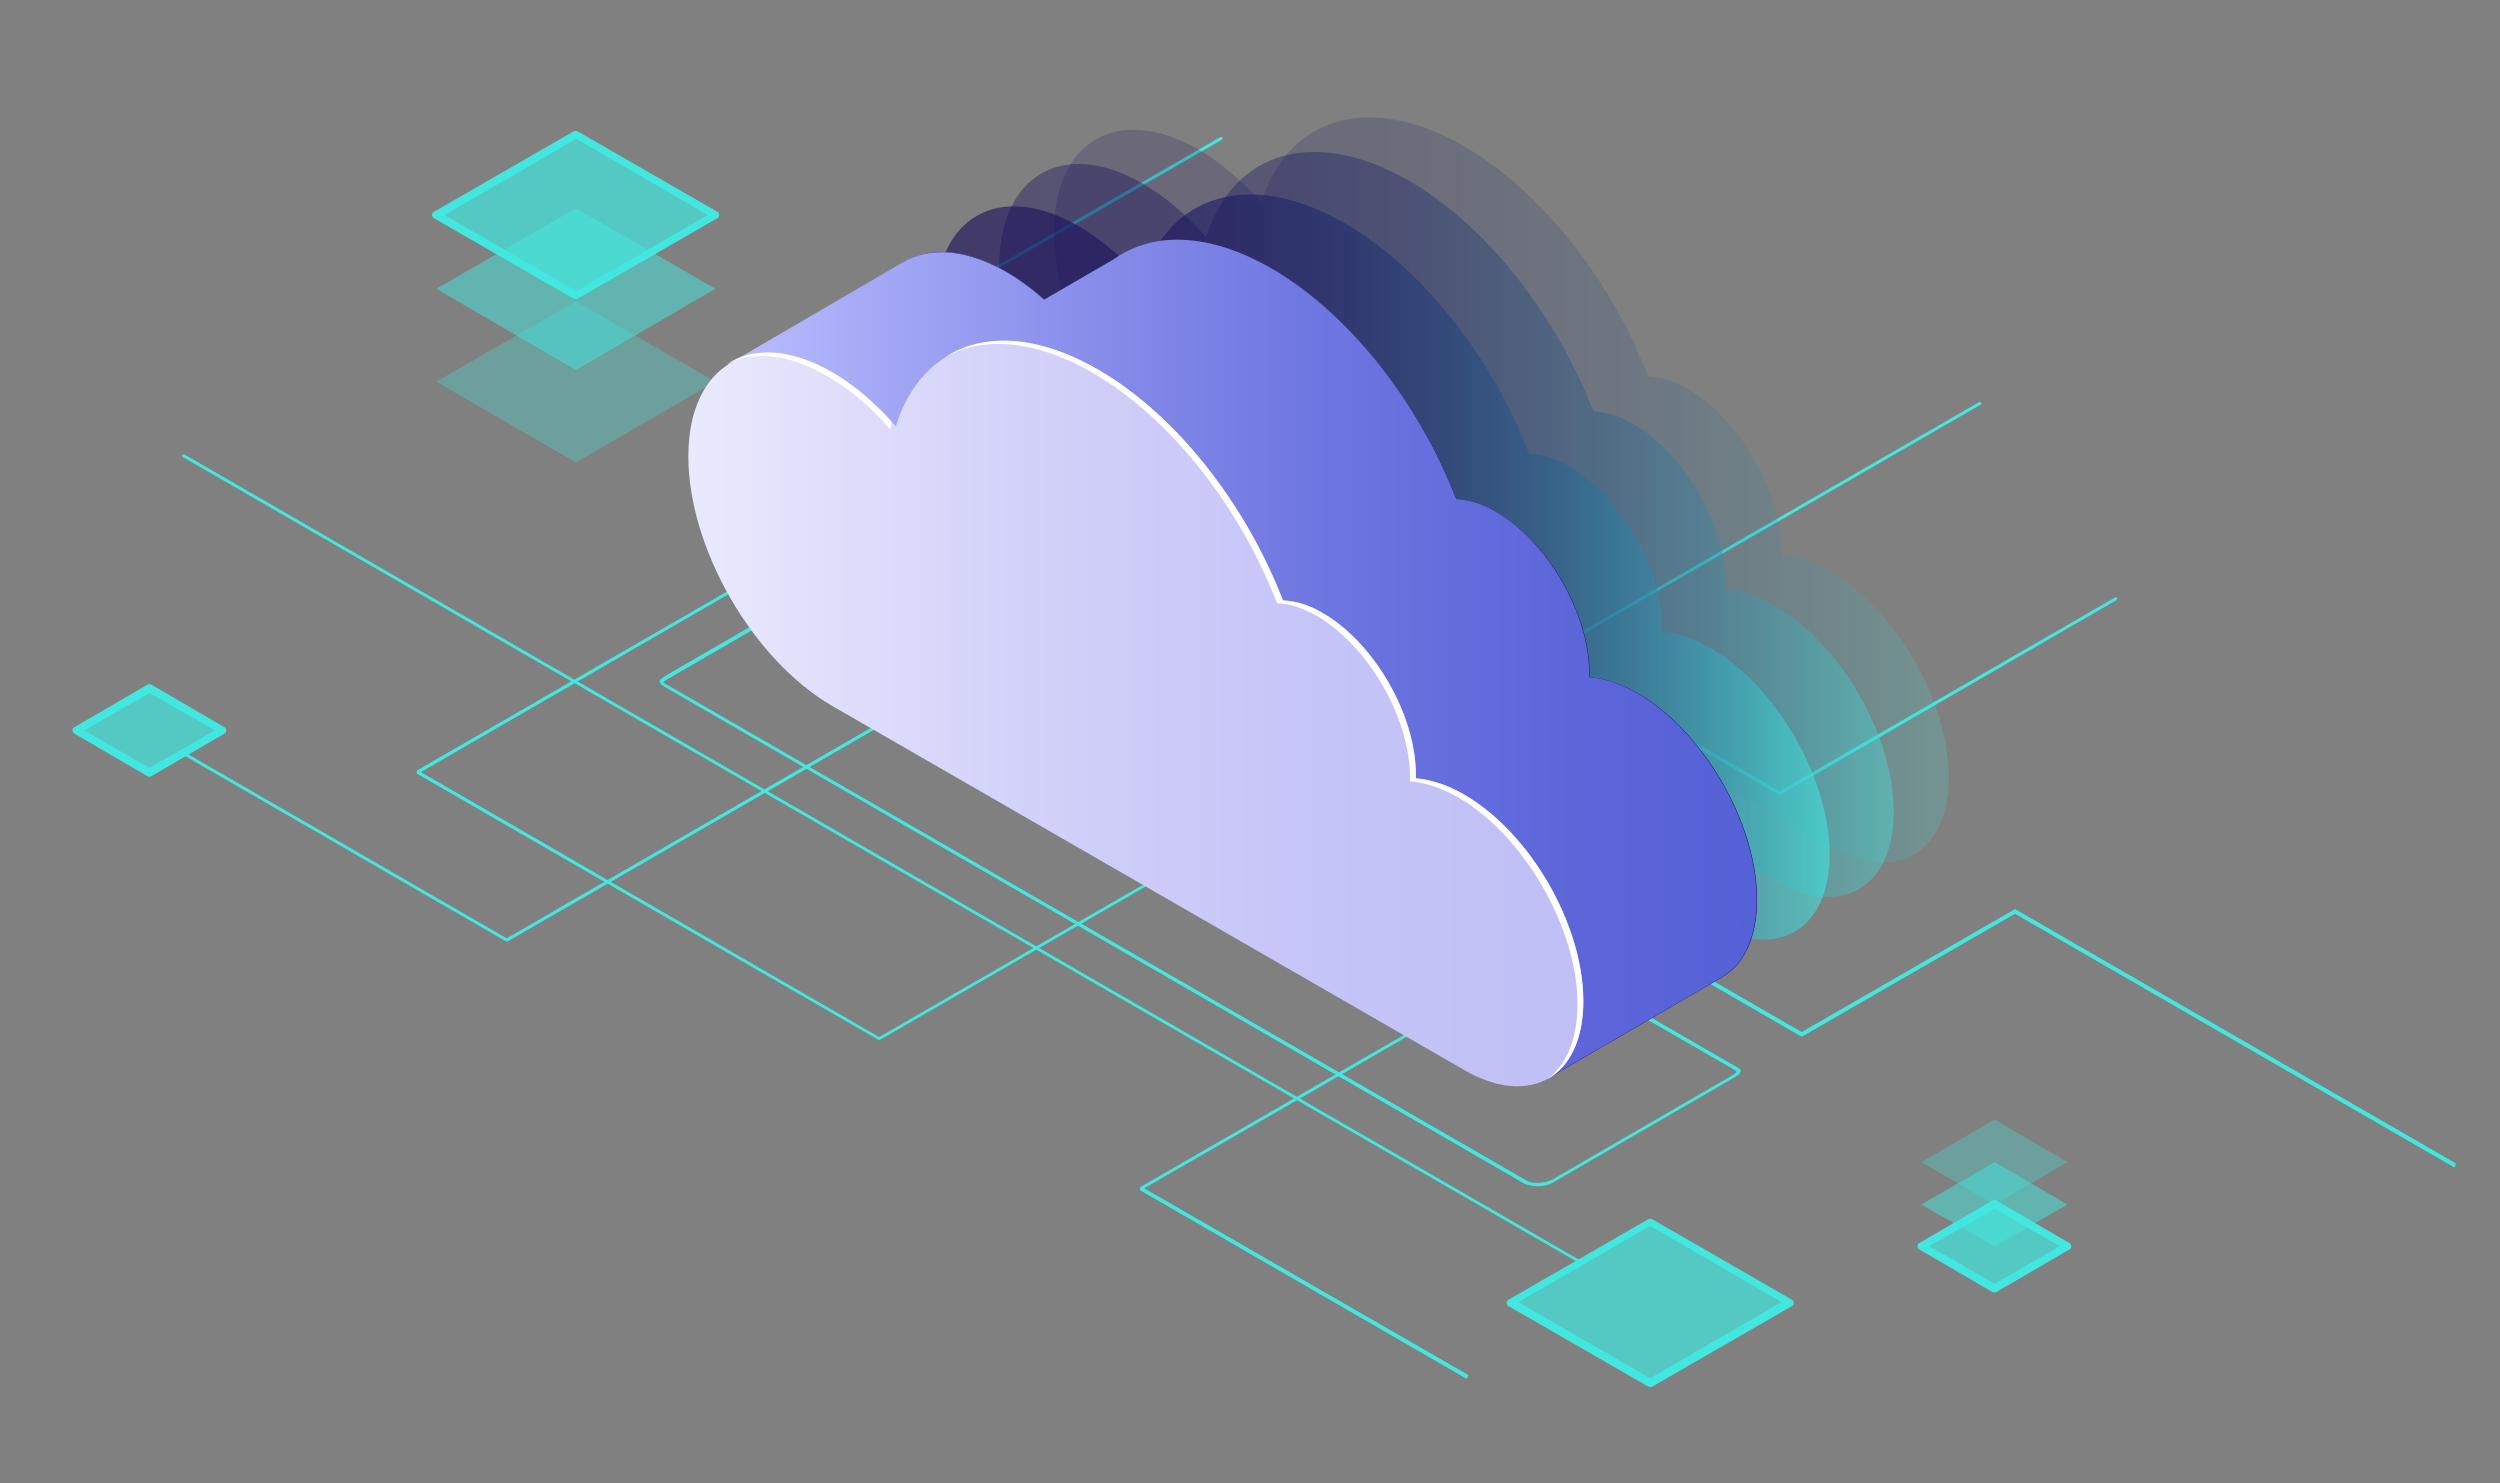 <?xml version="1.0" encoding="utf-8"?>
<!-- Generator: Adobe Illustrator 22.1.0, SVG Export Plug-In . SVG Version: 6.00 Build 0)  -->
<svg version="1.1" id="Ñëîé_1" xmlns="http://www.w3.org/2000/svg" xmlns:xlink="http://www.w3.org/1999/xlink" x="0px" y="0px"
	 viewBox="0 0 600 356" style="enable-background:new 0 0 600 356;" xml:space="preserve">
<rect x="0" y="0" width="600" height="356" fill="#808080" stroke="none"/>
<style type="text/css">
	.st0{fill:#42E8E0;}
	.st1{opacity:0.3;fill:#42E8E0;enable-background:new    ;}
	.st2{opacity:0.5;fill:#42E8E0;enable-background:new    ;}
	.st3{opacity:0.7;fill:#42E8E0;enable-background:new    ;}
	.st4{opacity:0.2;fill:url(#SVGID_1_);enable-background:new    ;}
	.st5{opacity:0.4;fill:url(#SVGID_2_);enable-background:new    ;}
	.st6{opacity:0.6;fill:url(#SVGID_3_);enable-background:new    ;}
	.st7{fill:url(#SVGID_4_);}
	.st8{fill:url(#SVGID_5_);}
	.st9{fill:url(#SVGID_6_);}
	.st10{fill:url(#SVGID_7_);}
	.st11{fill:#FFFFFF;}
</style>
<g>
	<path class="st0" d="M121.5,225.9c-0.1,0-0.1,0-0.1,0L44,181.2c-0.1-0.1-0.3-0.4-0.1-0.5c0.1-0.1,0.4-0.3,0.5-0.1l77.2,44.6
		l183.1-105.8c0.1-0.1,0.3-0.1,0.4,0l122,70.5l80.5-46.5c0.1-0.1,0.4,0,0.5,0.1s0,0.4-0.1,0.5l-80.7,46.7c-0.1,0.1-0.3,0.1-0.4,0
		l-122-70.5L121.9,225.9C121.6,225.9,121.5,225.9,121.5,225.9z"/>
	<path class="st0" d="M589,280.1c-0.1,0-0.1,0-0.1,0l-105.3-60.8l-51,29.4c-0.1,0.1-0.3,0.1-0.4,0L176.3,100.8
		c-0.1-0.1-0.1-0.3-0.1-0.4c0-0.1,0.1-0.3,0.1-0.4l116.6-67.1c0.1-0.1,0.4,0,0.5,0.1s0,0.4-0.1,0.5l-116.1,66.9l255.2,147.3l51-29.4
		c0.1-0.1,0.3-0.1,0.4,0l105.4,60.8c0.1,0.1,0.3,0.4,0.1,0.5C589.3,279.9,589.2,280.1,589,280.1z"/>
	<path class="st0" d="M351.9,330.8c-0.1,0-0.1,0-0.1,0l-78.1-45.1c-0.1-0.1-0.1-0.3-0.1-0.4c0-0.1,0.1-0.3,0.1-0.4l97.2-56.1
		c0.1-0.1,0.4,0,0.5,0.1c0.1,0.1,0,0.4-0.1,0.5l-96.7,55.8l77.6,44.7c0.1,0.1,0.3,0.4,0.1,0.5C352.2,330.8,352,330.8,351.9,330.8z"
		/>
	<path class="st0" d="M379.4,303.3c-0.1,0-0.1,0-0.1,0L43.9,109.7c-0.1-0.1-0.3-0.4-0.1-0.5c0.1-0.1,0.4-0.3,0.5-0.1l335.3,193.6
		c0.1,0.1,0.3,0.4,0.1,0.5C379.6,303.3,379.5,303.3,379.4,303.3z"/>
	<path class="st0" d="M211,249.6c-0.1,0-0.1,0-0.1,0l-110.8-63.9c-0.1-0.1-0.1-0.3-0.1-0.4c0-0.1,0.1-0.3,0.1-0.4l97.2-56.1
		c0.1-0.1,0.4,0,0.5,0.1c0.1,0.1,0,0.4-0.1,0.5L101,185.3L211,248.9L475,96.5c0.1-0.1,0.4,0,0.5,0.1c0.1,0.1,0,0.4-0.1,0.5
		L211.3,249.5C211.2,249.5,211.2,249.6,211,249.6z"/>
</g>
<g>
	<polygon class="st1" points="138.2,111 104.7,91.6 138.2,72.3 171.7,91.6 	"/>
	<polygon class="st2" points="138.2,88.8 104.7,69.3 138.2,50 171.7,69.3 	"/>
	<polygon class="st3" points="138.2,70.9 104.7,51.6 138.2,32.2 171.7,51.6 	"/>
	<path class="st0" d="M138.2,71.8c-0.1,0-0.4,0-0.5-0.1l-33.5-19.3c-0.3-0.1-0.5-0.5-0.5-0.8c0-0.4,0.1-0.6,0.5-0.8l33.5-19.3
		c0.3-0.1,0.6-0.1,0.9,0l33.5,19.3c0.3,0.1,0.5,0.5,0.5,0.8c0,0.4-0.1,0.6-0.5,0.8l-33.5,19.3C138.6,71.8,138.4,71.8,138.2,71.8z
		 M106.7,51.6l31.6,18.3l31.6-18.3l-31.6-18.3L106.7,51.6z"/>
</g>
<g>
	<polygon class="st3" points="396.1,331.9 362.6,312.5 396.1,293.2 429.5,312.5 	"/>
	<path class="st0" d="M396.1,332.9c-0.1,0-0.4,0-0.5-0.1l-33.5-19.3c-0.3-0.1-0.5-0.5-0.5-0.8c0-0.3,0.1-0.6,0.5-0.8l33.5-19.3
		c0.3-0.1,0.6-0.1,0.9,0l33.5,19.3c0.3,0.1,0.5,0.5,0.5,0.8c0,0.3-0.1,0.6-0.5,0.8l-33.5,19.3C396.4,332.9,396.2,332.9,396.1,332.9z
		 M364.4,312.5l31.6,18.3l31.6-18.3L396,294.2L364.4,312.5z"/>
</g>
<g>
	<polygon class="st3" points="478.7,309.3 461.1,299.1 478.7,289.1 496.2,299.1 	"/>
	<polygon class="st2" points="478.7,299.1 461.1,289.1 478.7,278.9 496.2,289.1 	"/>
	<polygon class="st1" points="478.7,289.1 461.1,278.9 478.7,268.7 496.2,278.9 	"/>
	<path class="st0" d="M478.7,310.2c-0.1,0-0.4,0-0.5-0.1l-17.5-10.2c-0.3-0.1-0.5-0.5-0.5-0.8c0-0.3,0.1-0.6,0.5-0.8l17.5-10.2
		c0.3-0.1,0.6-0.1,0.9,0l17.5,10.2c0.3,0.1,0.5,0.5,0.5,0.8c0,0.4-0.1,0.6-0.5,0.8l-17.5,10.2C479,310.2,478.9,310.2,478.7,310.2z
		 M463,299.1l15.7,9l15.7-9l-15.7-9L463,299.1z"/>
</g>
<g>
	<polygon class="st3" points="35.9,185.5 18.3,175.3 35.9,165.1 53.4,175.3 	"/>
	<path class="st0" d="M35.9,186.4c-0.1,0-0.4,0-0.5-0.1l-17.5-10.2c-0.3-0.1-0.5-0.5-0.5-0.8c0-0.4,0.1-0.6,0.5-0.8l17.5-10.2
		c0.3-0.1,0.6-0.1,0.9,0l17.5,10.2c0.3,0.1,0.5,0.5,0.5,0.8s-0.1,0.6-0.5,0.8l-17.5,10.2C36.2,186.4,36,186.4,35.9,186.4z
		 M20.2,175.3l15.7,9l15.7-9l-15.7-9L20.2,175.3z"/>
</g>
<linearGradient id="SVGID_1_" gradientUnits="userSpaceOnUse" x1="52.98" y1="553.423" x2="300.912" y2="553.423" gradientTransform="matrix(-0.866 -0.5 0 -1.155 513.649 826.412)">
	<stop  offset="0" style="stop-color:#42E8E0"/>
	<stop  offset="1.851320e-02" style="stop-color:#40DEDA"/>
	<stop  offset="0.115" style="stop-color:#37ADBC"/>
	<stop  offset="0.217" style="stop-color:#2E82A2"/>
	<stop  offset="0.322" style="stop-color:#285E8C"/>
	<stop  offset="0.432" style="stop-color:#22417A"/>
	<stop  offset="0.548" style="stop-color:#1E2A6C"/>
	<stop  offset="0.673" style="stop-color:#1A1A63"/>
	<stop  offset="0.813" style="stop-color:#19105D"/>
	<stop  offset="1" style="stop-color:#180D5B"/>
</linearGradient>
<path class="st4" d="M287.5,35.8c5.4,3.1,10.6,7.6,15.2,12.8c6.3-20.4,25.8-26.7,48.7-13.5c18.9,11,35.4,32.5,44.2,55.3
	c2.8,0.1,6.2,1,9.5,3c12.4,7.1,22.4,24.5,22.4,38.8c0,0.3,0,0.6,0,0.9c3.5,0.3,7.5,1.5,11.6,3.9c15.9,9.2,28.6,31.3,28.6,49.6
	s-12.9,25.6-28.6,16.5l-151.6-87.5c-19.1-11.1-34.5-37.9-34.5-59.9C252.8,33.8,268.4,24.9,287.5,35.8z"/>
<linearGradient id="SVGID_2_" gradientUnits="userSpaceOnUse" x1="68.159" y1="539.708" x2="316.088" y2="539.708" gradientTransform="matrix(-0.866 -0.5 0 -1.155 513.649 826.412)">
	<stop  offset="0" style="stop-color:#42E8E0"/>
	<stop  offset="1.851320e-02" style="stop-color:#40DEDA"/>
	<stop  offset="0.115" style="stop-color:#37ADBC"/>
	<stop  offset="0.217" style="stop-color:#2E82A2"/>
	<stop  offset="0.322" style="stop-color:#285E8C"/>
	<stop  offset="0.432" style="stop-color:#22417A"/>
	<stop  offset="0.548" style="stop-color:#1E2A6C"/>
	<stop  offset="0.673" style="stop-color:#1A1A63"/>
	<stop  offset="0.813" style="stop-color:#19105D"/>
	<stop  offset="1" style="stop-color:#180D5B"/>
</linearGradient>
<path class="st5" d="M274.3,44.1c5.4,3.1,10.6,7.6,15.2,12.8c6.3-20.4,25.8-26.7,48.7-13.5c18.9,11,35.4,32.5,44.2,55.3
	c2.8,0.1,6.2,1,9.5,3c12.4,7.1,22.4,24.5,22.4,38.8c0,0.3,0,0.6,0,0.9c3.5,0.3,7.5,1.5,11.6,3.9c15.9,9.2,28.6,31.3,28.6,49.6
	s-12.9,25.6-28.6,16.5l-151.6-87.5c-19.1-11.1-34.5-37.9-34.5-59.9C239.8,42,255.3,33,274.3,44.1z"/>
<linearGradient id="SVGID_3_" gradientUnits="userSpaceOnUse" x1="86.017" y1="523.158" x2="333.946" y2="523.158" gradientTransform="matrix(-0.866 -0.5 0 -1.155 513.649 826.412)">
	<stop  offset="0" style="stop-color:#42E8E0"/>
	<stop  offset="1.851320e-02" style="stop-color:#40DEDA"/>
	<stop  offset="0.115" style="stop-color:#37ADBC"/>
	<stop  offset="0.217" style="stop-color:#2E82A2"/>
	<stop  offset="0.322" style="stop-color:#285E8C"/>
	<stop  offset="0.432" style="stop-color:#22417A"/>
	<stop  offset="0.548" style="stop-color:#1E2A6C"/>
	<stop  offset="0.673" style="stop-color:#1A1A63"/>
	<stop  offset="0.813" style="stop-color:#19105D"/>
	<stop  offset="1" style="stop-color:#180D5B"/>
</linearGradient>
<path class="st6" d="M258.9,54.3c5.4,3.1,10.6,7.6,15.2,12.8c6.3-20.4,25.8-26.7,48.7-13.5c18.9,11,35.4,32.5,44.2,55.3
	c2.8,0.1,6.2,1,9.5,3c12.4,7.1,22.4,24.5,22.4,38.8c0,0.3,0,0.6,0,0.9c3.5,0.3,7.5,1.5,11.6,3.9c15.9,9.2,28.6,31.3,28.6,49.6
	s-12.9,25.6-28.6,16.5L259,133.9C239.9,122.8,224.5,96,224.5,74C224.3,52.1,239.8,43.2,258.9,54.3z"/>
<g>
	<g>
		<path class="st0" d="M369,284.7c-1.2,0-2.3-0.3-3.1-0.6L159.1,164.6c-0.5-0.3-0.8-0.8-0.8-1c0-0.5,0.8-1,1.4-1.4l43-24.9
			c1.2-0.6,2.7-1,4.3-1c1.2,0,2.3,0.3,3.1,0.6L417,256.2c0.3,0.1,0.8,0.5,0.8,0.8c0,0.3-0.3,0.9-1.4,1.5l-43,24.9
			C372.1,284.3,370.6,284.7,369,284.7z M159.2,163.7c0,0.1,0.1,0.3,0.3,0.3l206.8,119.3c1.5,0.9,4.6,0.8,6.6-0.4l43-24.9
			c0.6-0.4,0.9-0.6,0.9-0.8c0,0-0.1-0.1-0.3-0.3L209.8,137.7c-0.6-0.4-1.5-0.5-2.7-0.5c-1.4,0-2.8,0.4-3.9,0.9l0,0l-43,24.9
			C159.6,163.3,159.4,163.6,159.2,163.7z M203.1,137.8L203.1,137.8L203.1,137.8z"/>
		<g>
			
				<linearGradient id="SVGID_4_" gradientUnits="userSpaceOnUse" x1="106.108" y1="504.972" x2="354.036" y2="504.972" gradientTransform="matrix(-0.866 -0.5 0 -1.155 513.649 826.412)">
				<stop  offset="0" style="stop-color:#5761D7"/>
				<stop  offset="0.178" style="stop-color:#5C66D9"/>
				<stop  offset="0.388" style="stop-color:#6A73DF"/>
				<stop  offset="0.613" style="stop-color:#8289E8"/>
				<stop  offset="0.849" style="stop-color:#A3A7F5"/>
				<stop  offset="1" style="stop-color:#BCBEFF"/>
			</linearGradient>
			<path class="st7" d="M241.5,65.2c5.4,3.1,10.6,7.6,15.2,12.8c6.3-20.4,25.8-26.7,48.7-13.5c18.9,11,35.4,32.5,44.2,55.3
				c2.8,0.1,6.2,1,9.5,3c12.4,7.1,22.4,24.5,22.4,38.8c0,0.3,0,0.6,0,0.9c3.5,0.3,7.5,1.5,11.6,3.9c15.9,9.2,28.6,31.3,28.6,49.6
				s-12.9,25.6-28.6,16.5l-151.6-87.5c-19.1-11.1-34.5-37.9-34.5-59.9C206.9,63.2,222.4,54.1,241.5,65.2z"/>
			
				<radialGradient id="SVGID_5_" cx="275.669" cy="231.045" r="102.443" fx="179.06" fy="196.965" gradientTransform="matrix(-1 0 0 -1 646.824 357)" gradientUnits="userSpaceOnUse">
				<stop  offset="0" style="stop-color:#2B237C"/>
				<stop  offset="1" style="stop-color:#180D5B"/>
			</radialGradient>
			<path class="st8" d="M241.5,65.2c3.1,1.8,6.2,4.1,9.2,6.7l16.9-9.8l0,0c9.3-6.6,22.8-6.3,37.8,2.4c18.9,11,35.4,32.5,44.2,55.3
				c2.8,0.1,6.2,1,9.5,3c12.4,7.1,22.4,24.5,22.4,38.8c0,0.3,0,0.6,0,0.9c3.5,0.3,7.5,1.5,11.6,3.9c15.9,9.2,28.6,31.3,28.6,49.6
				c0,9-3.2,15.5-8.2,18.4l0,0l-0.1,0.1l0,0l-41.5,24.1l-9-43.6l-121.1-70c-19.1-11.1-34.5-37.9-34.5-59.9
				C206.9,63.2,222.4,54.1,241.5,65.2z"/>
			
				<linearGradient id="SVGID_6_" gradientUnits="userSpaceOnUse" x1="225.193" y1="198.888" x2="471.989" y2="198.888" gradientTransform="matrix(-1 0 0 -1 646.824 357)">
				<stop  offset="0" style="stop-color:#5761D7"/>
				<stop  offset="0.178" style="stop-color:#5C66D9"/>
				<stop  offset="0.388" style="stop-color:#6A73DF"/>
				<stop  offset="0.613" style="stop-color:#8289E8"/>
				<stop  offset="0.849" style="stop-color:#A3A7F5"/>
				<stop  offset="1" style="stop-color:#BCBEFF"/>
			</linearGradient>
			<path class="st9" d="M174.8,87.4l42-24.5l0,0c6.3-3.7,14.9-3.2,24.6,2.3c3.1,1.8,6.2,4.1,9.2,6.7l16.9-9.8l0,0
				c9.3-6.6,22.8-6.3,37.8,2.4c18.9,11,35.4,32.5,44.2,55.3c2.8,0.1,6.2,1,9.5,3c12.4,7.1,22.4,24.5,22.4,38.8c0,0.3,0,0.6,0,0.9
				c3.5,0.3,7.5,1.5,11.6,3.9c15.9,9.2,28.6,31.3,28.6,49.6c0,9-3.2,15.5-8.2,18.4l0,0l-0.1,0.1l0,0l-41.5,24.1l-9-43.6l-121.1-70
				c-15.5-8.9-28.6-28.2-33-47L174.8,87.4z"/>
			
				<linearGradient id="SVGID_7_" gradientUnits="userSpaceOnUse" x1="154.175" y1="463.088" x2="402.252" y2="463.088" gradientTransform="matrix(-0.866 -0.5 0 -1.155 513.649 826.412)">
				<stop  offset="0" style="stop-color:#C0BFF6"/>
				<stop  offset="0.294" style="stop-color:#C5C4F7"/>
				<stop  offset="0.64" style="stop-color:#D3D2F9"/>
				<stop  offset="1" style="stop-color:#E9E9FD"/>
			</linearGradient>
			<path class="st10" d="M199.8,89.5c5.4,3.1,10.6,7.6,15.2,12.8c6.3-20.4,25.8-26.7,48.7-13.5c18.9,11,35.4,32.5,44.2,55.3
				c2.8,0.1,6.2,1,9.5,3c12.4,7.1,22.4,24.5,22.4,38.8c0,0.3,0,0.6,0,0.9c3.5,0.3,7.5,1.5,11.6,3.9c15.9,9.2,28.6,31.3,28.6,49.6
				c0,18.3-12.9,25.6-28.6,16.5l-151.7-87.4c-19.1-11.1-34.5-37.9-34.5-59.9S180.8,78.4,199.8,89.5z"/>
			<g>
				<path class="st11" d="M213.6,103c-4.6-5.3-9.7-9.7-15.2-12.8c-9.3-5.4-17.8-6.1-24.1-2.7c6.3-4.3,15.3-4,25.4,1.8
					c5.2,3,9.9,7.1,14.3,11.9C214,101.8,213.8,102.5,213.6,103z"/>
				<path class="st11" d="M378.6,241c0-18.3-12.9-40.5-28.6-49.6c-4.1-2.3-8-3.6-11.6-3.9c0-0.3,0-0.6,0-0.9
					c0-14.3-10.1-31.7-22.4-38.8c-3.5-1.9-6.7-3-9.5-3c-8.8-22.8-25.3-44.3-44.2-55.3c-13.9-8-26.4-8.9-35.6-3.7
					c9.3-6.1,22.4-5.5,37,3c18.9,11,35.4,32.5,44.2,55.3c2.8,0.1,6.2,1,9.5,3c12.4,7.1,22.4,24.5,22.4,38.8c0,0.3,0,0.6,0,0.9
					c3.5,0.3,7.5,1.5,11.6,3.9c15.9,9.2,28.6,31.3,28.6,49.6c0,9.4-3.4,15.9-8.8,18.8C375.8,255.8,378.6,249.6,378.6,241z"/>
			</g>
		</g>
	</g>
</g>
</svg>
